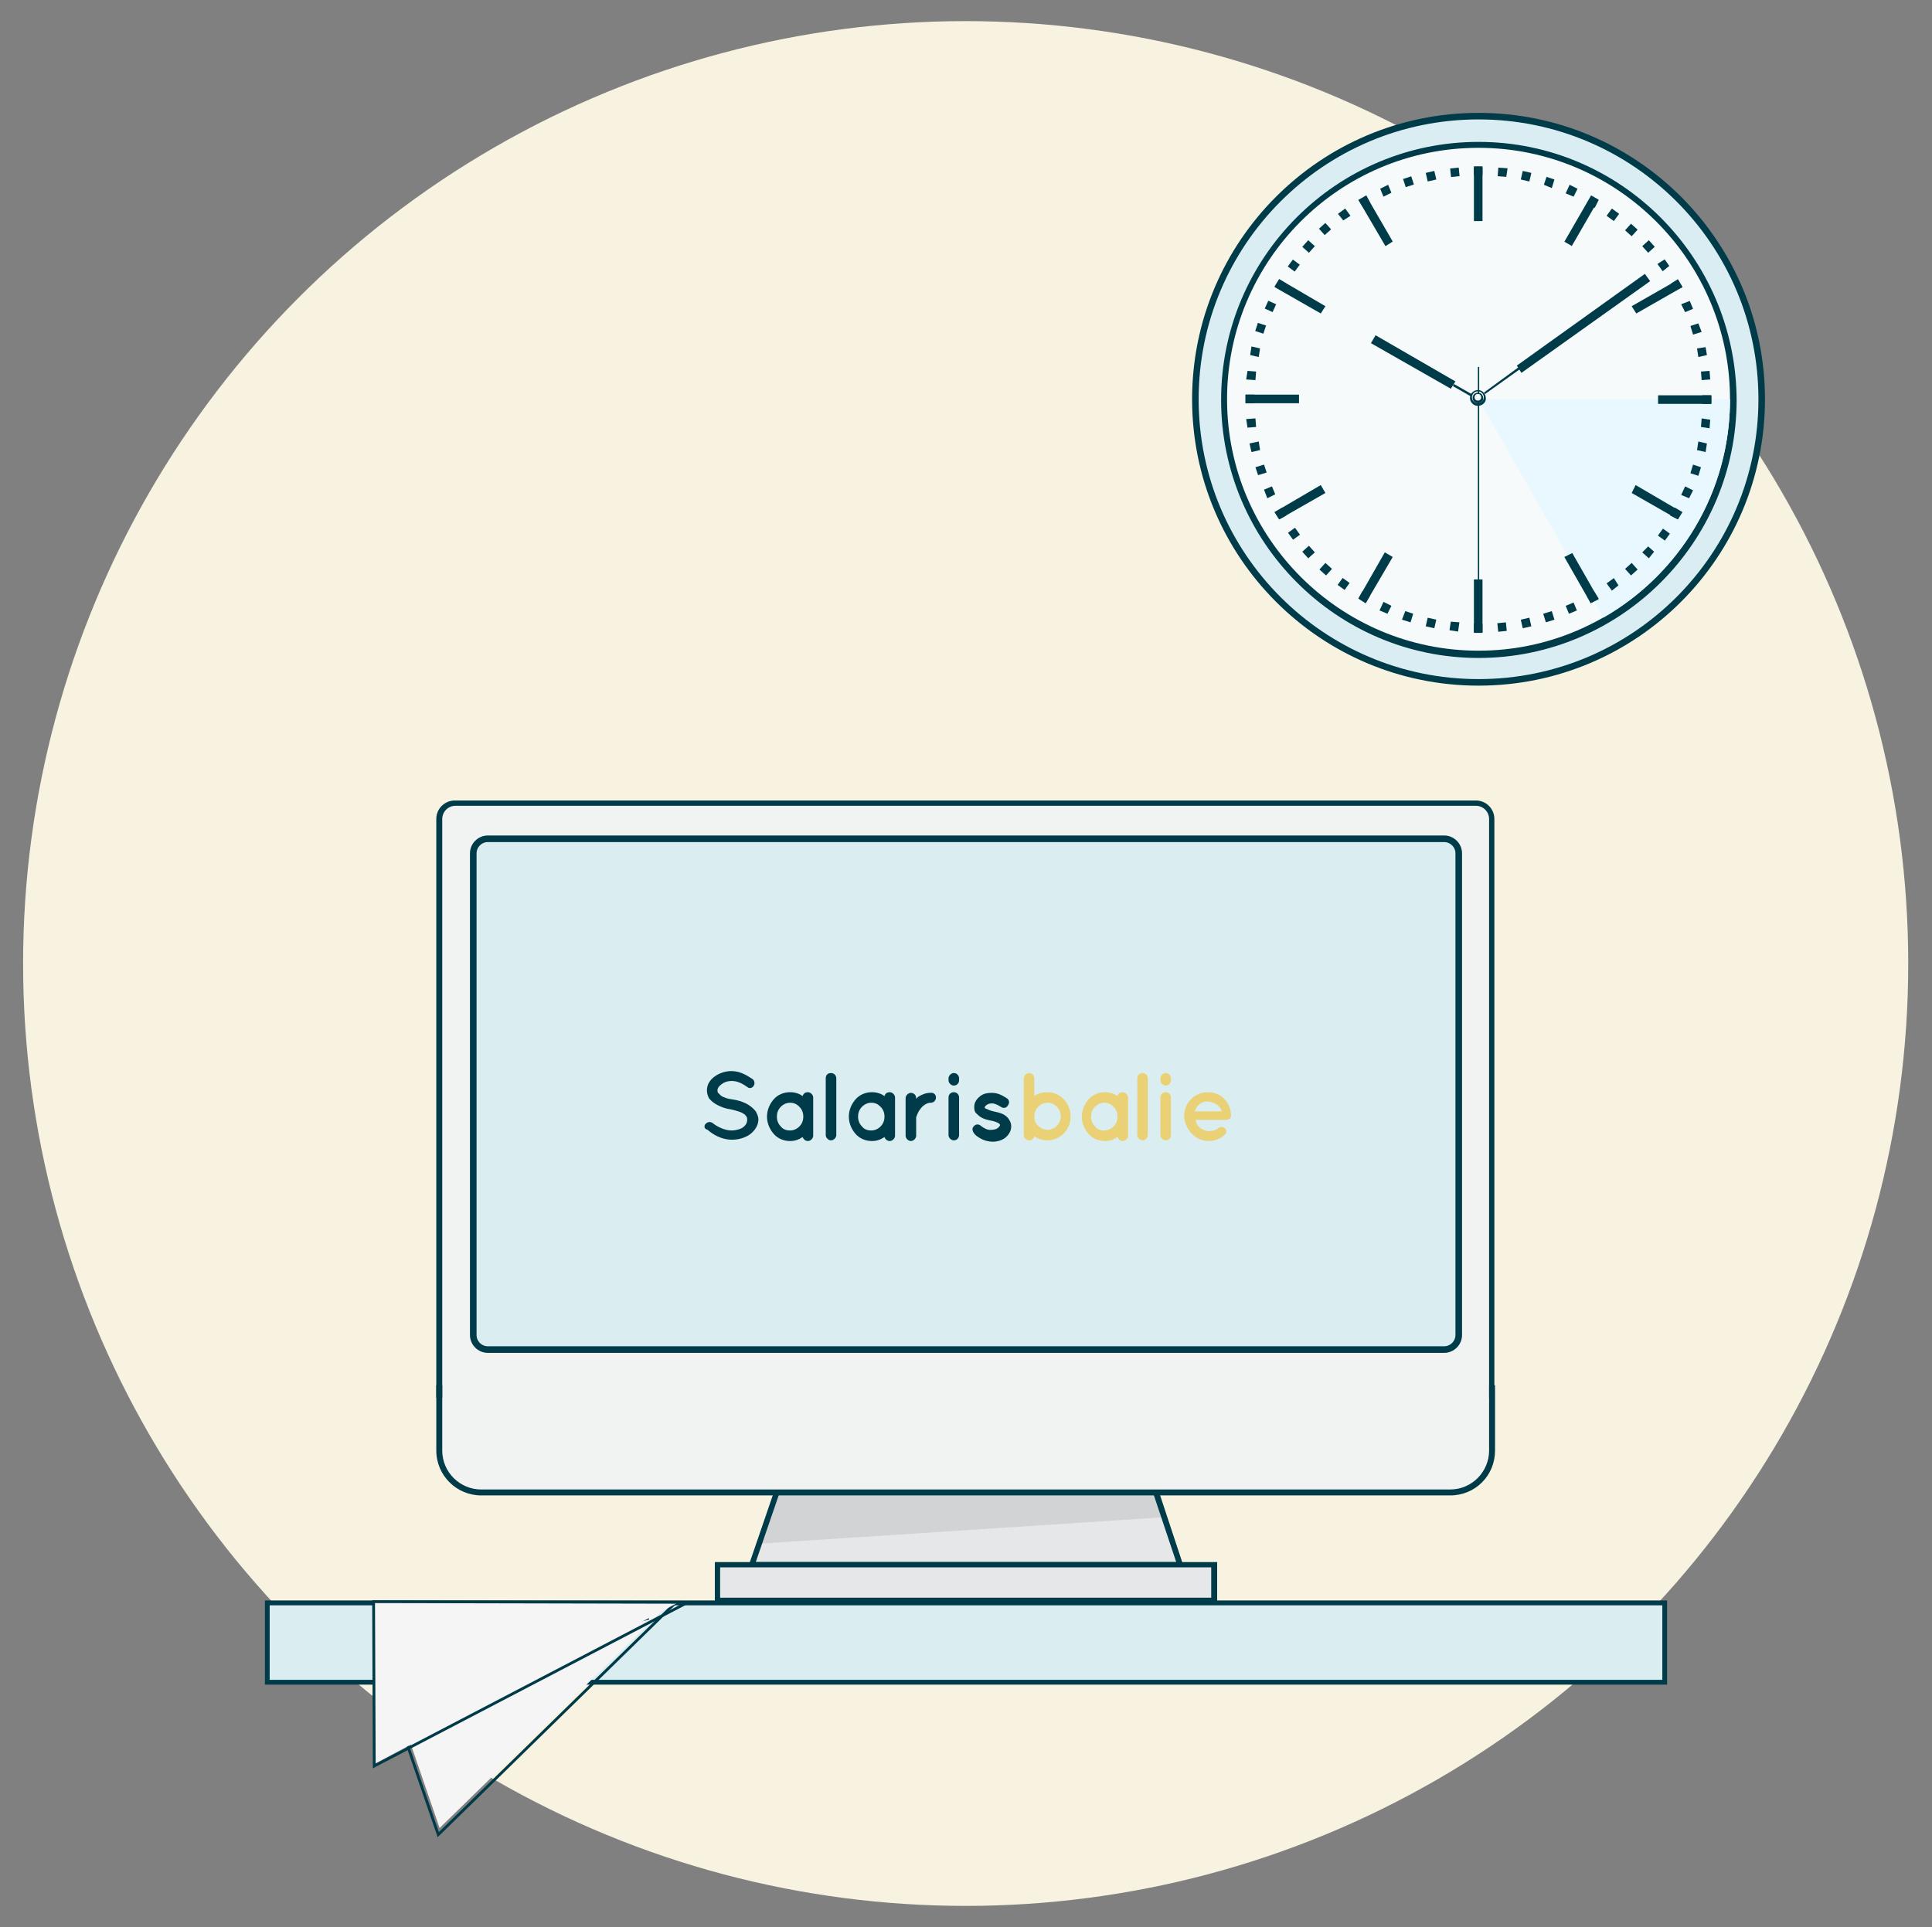 <?xml version="1.0" encoding="utf-8"?>
<!-- Generator: Adobe Illustrator 19.0.1, SVG Export Plug-In . SVG Version: 6.00 Build 0)  -->
<svg version="1.1" xmlns="http://www.w3.org/2000/svg" xmlns:xlink="http://www.w3.org/1999/xlink" x="0px" y="0px"
	 viewBox="0 0 292.7 292" style="enable-background:new 0 0 292.7 292;" xml:space="preserve">
<rect x="0" y="0" width="292.7" height="292" fill="#808080" stroke="none"/>
<style type="text/css">
	.st0{fill:#F8F3E0;}
	.st1{fill:#DAEEF2;stroke:#003B49;stroke-width:0.709;stroke-miterlimit:10;}
	.st2{fill:#E6E7E8;}
	.st3{fill:#D1D3D4;}
	.st4{fill:#003B49;}
	.st5{fill:#F1F2F2;}
	.st6{fill:#DAEEF2;stroke:#003B49;stroke-miterlimit:10;}
	.st7{fill:#F5F5F5;}
	.st8{fill:none;stroke:#003A48;stroke-width:0.425;stroke-miterlimit:10;}
	.st9{fill:#D9EDF2;stroke:#003B49;stroke-width:0.992;stroke-miterlimit:10;}
	.st10{fill:#F6FAFB;}
	.st11{fill:#E9F8FF;}
	.st12{enable-background:new    ;}
	.st13{fill:#EBD175;}
</style>
<g id="Layer_8">
	<circle class="st0" cx="146.3" cy="146" r="142.8"/>
</g>
<g id="Layer_9">
	<rect x="40.5" y="242.9" class="st1" width="211.7" height="12"/>
</g>
<g id="Layer_12">
	<g>
		<defs>
			<circle id="SVGID_1_" cx="146.3" cy="146" r="142.8"/>
		</defs>
		<clipPath id="SVGID_2_">
			<use xlink:href="#SVGID_1_"  style="overflow:visible;"/>
		</clipPath>
	</g>
</g>
<g id="Layer_11">
	<rect x="40.5" y="242.9" class="st1" width="211.7" height="12"/>
	<g>
		<polygon class="st2" points="178.8,237.1 113.9,237.1 122.2,212.9 170.7,212.9 		"/>
		<polygon class="st3" points="115.2,233.9 176.4,229.9 171.2,214.2 121.8,214.2 		"/>
		<g>
			<path class="st4" d="M179.4,237.6h-66.1l8.6-25.1h49.2L179.4,237.6z M114.5,236.7h63.7l-7.8-23.3h-47.9L114.5,236.7z"/>
		</g>
		<g>
			<path class="st5" d="M226.1,209.9v9.9c0,3.5-2.8,6.4-6.4,6.4H72.9c-3.5,0-6.4-2.8-6.4-6.4v-9.9H226.1z"/>
			<path class="st5" d="M66.6,216.2v-92.4c0-1.1,0.9-1.9,1.9-1.9h155.7c1.1,0,1.9,0.9,1.9,1.9v92.4H66.6z"/>
			<path class="st6" d="M218.8,204.5H73.9c-1.2,0-2.2-1-2.2-2.2v-73c0-1.2,1-2.2,2.2-2.2h144.9c1.2,0,2.2,1,2.2,2.2v73
				C221,203.5,220,204.5,218.8,204.5z"/>
			<g>
				<path class="st4" d="M226.5,211.8h-0.9v-87.7c0-1.1-0.9-2-2-2H69c-1.1,0-2,0.9-2,2v87.7h-0.9v-87.7c0-1.6,1.3-2.8,2.8-2.8h154.7
					c1.6,0,2.8,1.3,2.8,2.8V211.8z"/>
			</g>
			<g>
				<path class="st4" d="M219.7,226.6H72.9c-3.7,0-6.8-3-6.8-6.8v-9.9H67v9.9c0,3.3,2.7,5.9,5.9,5.9h146.8c3.3,0,5.9-2.7,5.9-5.9
					v-9.9h0.9v9.9C226.5,223.6,223.5,226.6,219.7,226.6z"/>
			</g>
		</g>
		<rect x="108.7" y="237.1" class="st2" width="75.2" height="5.4"/>
		<g>
			<path class="st4" d="M184.4,243h-76.1v-6.3h76.1V243z M109.1,242.1h74.4v-4.6h-74.4V242.1z"/>
		</g>
	</g>
	<g>
		<polygon class="st7" points="59,254.9 66.6,277 100.3,244.1 		"/>
		<g>
			<path class="st8" d="M66.4,278l-8.1-23.5l43.9-11.5L66.4,278z M59.7,255.3l38.6-10.1"/>
		</g>
		<polygon class="st7" points="56.6,242.7 56.7,267.3 102.8,242.8 		"/>
		<g>
			<path class="st8" d="M56.7,267.6l-0.1-24.9l47.6,0.1L56.7,267.6z"/>
		</g>
	</g>
</g>
<g id="Layer_5">
	<g>
		<circle class="st9" cx="224" cy="60.5" r="42.9"/>
		<g>
			<path class="st10" d="M224,99.1c-21.3,0-38.6-17.3-38.6-38.6c0-21.3,17.3-38.6,38.6-38.6c21.3,0,38.6,17.3,38.6,38.6
				C262.6,81.8,245.3,99.1,224,99.1z"/>
			<path class="st4" d="M224,22.4c21,0,38.1,17.1,38.1,38.1c0,21-17.1,38.1-38.1,38.1c-21,0-38.1-17.1-38.1-38.1
				C185.9,39.5,202.9,22.4,224,22.4 M224,21.5c-21.5,0-39,17.5-39,39.1c0,21.5,17.5,39.1,39,39.1c21.5,0,39.1-17.5,39.1-39.1
				C263,39,245.5,21.5,224,21.5L224,21.5z"/>
		</g>
		<g>
			<path class="st11" d="M224,60.5l18.9,33.1c11.5-6.6,19.2-18.9,19.2-33.1H224z"/>
		</g>
		<g>
			<g>
				<rect x="223.3" y="25.2" class="st4" width="1.3" height="1.3"/>
				<rect x="223.3" y="25.4" class="st4" width="1.3" height="8.1"/>
				<polygon class="st4" points="211,36.6 209.9,37.3 205.8,30.3 207,29.7 				"/>
				<polygon class="st4" points="200.8,46.4 200.1,47.5 193.1,43.5 193.8,42.3 				"/>
				<rect x="188.7" y="59.8" class="st4" width="8.1" height="1.3"/>
				<polygon class="st4" points="200.1,73.5 200.8,74.7 193.8,78.7 193.1,77.6 				"/>
				<polygon class="st4" points="209.8,83.7 211,84.4 206.9,91.4 205.8,90.7 				"/>
				<rect x="223.3" y="87.8" class="st4" width="1.3" height="8.1"/>
				<polygon class="st4" points="237,84.4 238.2,83.8 242.2,90.8 241,91.4 				"/>
				<polygon class="st4" points="247.2,74.7 247.8,73.5 254.8,77.6 254.2,78.7 				"/>
				<polygon class="st4" points="251.2,61.2 251.2,59.9 259.2,59.9 259.2,61.2 				"/>
				<polygon class="st4" points="247.9,47.5 247.2,46.4 254.2,42.4 254.9,43.5 				"/>
				
					<rect x="238.9" y="29.5" transform="matrix(0.866 0.5 -0.5 0.866 48.918 -115.388)" class="st4" width="1.3" height="8.1"/>
				
					<rect x="219.7" y="25.4" transform="matrix(0.995 -0.103 0.103 0.995 -1.517 22.885)" class="st4" width="1.3" height="1.3"/>
				<polygon class="st4" points="217.6,27.2 216.3,27.5 216,26.2 217.3,25.9 				"/>
				<rect x="212.7" y="26.9" transform="matrix(0.951 -0.31 0.31 0.951 1.951 67.478)" class="st4" width="1.3" height="1.3"/>
				<polygon class="st4" points="210.8,29.2 209.6,29.8 209.1,28.6 210.3,28 				"/>
				<polygon class="st4" points="207.6,30.8 206.5,31.4 205.8,30.3 207,29.6 				"/>
				<polygon class="st4" points="204.6,32.7 203.5,33.4 202.7,32.4 203.8,31.6 				"/>
				
					<rect x="200.2" y="34.1" transform="matrix(0.743 -0.669 0.669 0.743 28.263 143.254)" class="st4" width="1.3" height="1.3"/>
				<polygon class="st4" points="199.2,37.3 198.3,38.3 197.3,37.4 198.2,36.4 				"/>
				
					<rect x="195.3" y="39.5" transform="matrix(0.592 -0.806 0.806 0.592 47.645 174.41)" class="st4" width="1.3" height="1.3"/>
				<polygon class="st4" points="194.9,43 194.3,44.1 193.1,43.4 193.8,42.3 				"/>
				
					<rect x="191.7" y="45.8" transform="matrix(0.409 -0.913 0.913 0.409 71.394 203.048)" class="st4" width="1.3" height="1.3"/>
				
					<rect x="190.4" y="49.1" transform="matrix(0.31 -0.951 0.951 0.31 84.449 216.011)" class="st4" width="1.3" height="1.3"/>
				<polygon class="st4" points="190.9,52.8 190.7,54.1 189.4,53.8 189.6,52.5 				"/>
				<polygon class="st4" points="190.3,56.3 190.2,57.6 188.8,57.5 189,56.2 				"/>
				<rect x="188.7" y="59.8" class="st4" width="1.3" height="1.3"/>
				<polygon class="st4" points="190.2,63.4 190.3,64.7 189,64.8 188.8,63.5 				"/>
				<polygon class="st4" points="190.7,66.9 190.9,68.2 189.6,68.5 189.3,67.2 				"/>
				<polygon class="st4" points="191.5,70.4 191.9,71.6 190.6,72 190.2,70.8 				"/>
				<polygon class="st4" points="192.7,73.7 193.2,74.9 192,75.5 191.5,74.2 				"/>
				<polygon class="st4" points="194.3,76.9 194.9,78.1 193.8,78.7 193.1,77.6 				"/>
				
					<rect x="195.3" y="80.2" transform="matrix(-0.585 -0.811 0.811 -0.585 245.105 287.09)" class="st4" width="1.3" height="1.3"/>
				<polygon class="st4" points="198.3,82.7 199.2,83.7 198.2,84.6 197.3,83.6 				"/>
				<polygon class="st4" points="200.8,85.3 201.8,86.2 200.9,87.2 199.9,86.3 				"/>
				
					<rect x="203" y="87.8" transform="matrix(-0.81 -0.587 0.587 -0.81 316.595 279.672)" class="st4" width="1.3" height="1.3"/>
				<polygon class="st4" points="206.4,89.6 207.6,90.2 206.9,91.4 205.8,90.7 				"/>
				<polygon class="st4" points="209.6,91.2 210.8,91.8 210.2,93 209,92.5 				"/>
				<polygon class="st4" points="212.9,92.6 214.1,93 213.7,94.3 212.4,93.9 				"/>
				<polygon class="st4" points="216.3,93.6 217.6,93.9 217.3,95.2 216,94.9 				"/>
				<polygon class="st4" points="219.8,94.2 221.1,94.3 220.9,95.7 219.6,95.5 				"/>
				<polygon class="st4" points="223.3,94.5 224.6,94.5 224.6,95.8 223.3,95.8 				"/>
				
					<rect x="226.9" y="94.3" transform="matrix(-0.995 0.102 -0.102 -0.995 463.659 166.281)" class="st4" width="1.3" height="1.3"/>
				<polygon class="st4" points="230.4,93.9 231.7,93.6 232,94.9 230.7,95.2 				"/>
				<polygon class="st4" points="233.8,93 235.1,92.6 235.5,93.9 234.2,94.3 				"/>
				<polygon class="st4" points="237.2,91.8 238.4,91.3 238.9,92.5 237.7,93 				"/>
				<polygon class="st4" points="240.4,90.3 241.5,89.6 242.2,90.7 241,91.4 				"/>
				<polygon class="st4" points="243.4,88.4 244.5,87.6 245.2,88.7 244.2,89.5 				"/>
				<polygon class="st4" points="246.2,86.2 247.2,85.3 248.1,86.3 247.1,87.2 				"/>
				<polygon class="st4" points="248.8,83.7 249.7,82.8 250.6,83.6 249.8,84.6 				"/>
				
					<rect x="251.3" y="80.2" transform="matrix(-0.588 0.809 -0.809 -0.588 465.638 -75.279)" class="st4" width="1.3" height="1.3"/>
				<polygon class="st4" points="253,78.1 253.7,76.9 254.9,77.6 254.2,78.7 				"/>
				<polygon class="st4" points="254.7,75 255.3,73.7 256.5,74.3 255.9,75.5 				"/>
				<polygon class="st4" points="256.1,71.7 256.5,70.4 257.7,70.8 257.3,72.1 				"/>
				<polygon class="st4" points="257.1,68.2 257.3,66.9 258.6,67.2 258.4,68.5 				"/>
				<polygon class="st4" points="257.7,64.7 257.8,63.4 259.1,63.6 259,64.9 				"/>
				<polygon class="st4" points="257.9,61.2 257.9,59.9 259.3,59.9 259.3,61.2 				"/>
				<polygon class="st4" points="257.8,57.6 257.7,56.3 259,56.2 259.1,57.5 				"/>
				<polygon class="st4" points="257.3,54.1 257.1,52.8 258.4,52.6 258.6,53.8 				"/>
				<polygon class="st4" points="256.5,50.7 256.1,49.4 257.3,49 257.8,50.3 				"/>
				<polygon class="st4" points="255.3,47.3 254.7,46.1 256,45.6 256.5,46.8 				"/>
				<polygon class="st4" points="253.7,44.1 253.1,43 254.2,42.3 254.9,43.5 				"/>
				<polygon class="st4" points="251.9,41.1 251.1,40 252.2,39.3 252.9,40.3 				"/>
				<polygon class="st4" points="249.7,38.3 248.8,37.3 249.8,36.4 250.7,37.4 				"/>
				<polygon class="st4" points="247.2,35.8 246.2,34.9 247.1,33.9 248.1,34.8 				"/>
				<polygon class="st4" points="244.5,33.5 243.4,32.7 244.2,31.6 245.3,32.4 				"/>
				<polygon class="st4" points="241.6,31.5 240.4,30.8 241.1,29.7 242.2,30.3 				"/>
				<polygon class="st4" points="238.4,29.8 237.2,29.3 237.8,28 239,28.6 				"/>
				<polygon class="st4" points="235.1,28.5 233.9,28 234.3,26.8 235.5,27.2 				"/>
				<polygon class="st4" points="231.7,27.5 230.4,27.2 230.7,25.9 232,26.2 				"/>
				<polygon class="st4" points="228.2,26.8 226.9,26.7 227,25.4 228.4,25.5 				"/>
			</g>
			<polygon class="st4" points="220.5,57.8 219.8,58.9 207.7,52 208.4,50.8 			"/>
			<g>
				<polygon class="st4" points="222.9,60.1 220.1,58.5 220.3,58.2 223.1,59.8 				"/>
			</g>
			<polygon class="st4" points="230.5,56.5 229.8,55.4 249.2,41.5 250,42.6 			"/>
			<g>
				<polygon class="st4" points="225,59.7 224.8,59.5 230.4,55.4 230.6,55.7 				"/>
			</g>
			<g>
				<path class="st4" d="M223.9,61.5c-0.7,0-1.2-0.6-1.2-1.2c0-0.7,0.6-1.2,1.2-1.2c0.7,0,1.2,0.6,1.2,1.2
					C225.2,60.9,224.6,61.5,223.9,61.5z M223.9,59.3c-0.5,0-0.9,0.4-0.9,0.9c0,0.5,0.4,0.9,0.9,0.9c0.5,0,0.9-0.4,0.9-0.9
					C224.8,59.7,224.4,59.3,223.9,59.3z"/>
			</g>
			<g>
				<g>
					<path class="st4" d="M223.9,61.1c-0.5,0-0.8-0.4-0.8-0.8c0-0.5,0.4-0.8,0.8-0.8c0.5,0,0.8,0.4,0.8,0.8
						C224.8,60.7,224.4,61.1,223.9,61.1z M223.9,59.7c-0.3,0-0.5,0.2-0.5,0.5c0,0.3,0.2,0.5,0.5,0.5c0.3,0,0.5-0.2,0.5-0.5
						C224.4,59.9,224.2,59.7,223.9,59.7z"/>
				</g>
				<rect x="223.9" y="60.9" class="st4" width="0.2" height="28.9"/>
				<rect x="223.9" y="55.6" class="st4" width="0.2" height="4"/>
			</g>
		</g>
	</g>
</g>
<g id="Layer_6">
	<g id="Layer_2_1_">
		<g class="st12">
			<path class="st4" d="M106.9,170.3c0.3-0.3,0.7-0.4,1.1-0.1c0.6,0.5,1.8,1.1,2.8,1.1c0.7,0,1.4-0.2,1.8-0.5
				c0.4-0.3,0.6-0.7,0.6-1.1c0-0.2,0-0.3-0.1-0.5c-0.1-0.1-0.2-0.3-0.4-0.4c-0.4-0.3-1.1-0.5-2-0.7h0c-0.7-0.1-1.3-0.3-1.9-0.6
				c-0.6-0.3-1-0.6-1.4-1.1c-0.2-0.4-0.3-0.8-0.3-1.2c0-0.9,0.5-1.6,1.2-2.1c0.7-0.5,1.6-0.8,2.5-0.8c1.4,0,2.4,0.7,3.2,1.2
				c0.3,0.2,0.4,0.7,0.2,1c-0.2,0.4-0.7,0.5-1,0.2c-0.7-0.5-1.5-0.9-2.3-0.9c-0.7,0-1.2,0.2-1.6,0.5c-0.4,0.3-0.6,0.6-0.6,0.9
				c0,0.2,0,0.3,0.1,0.4c0.1,0.1,0.2,0.2,0.4,0.4c0.4,0.3,1,0.5,1.8,0.6h0c0.7,0.1,1.4,0.3,2,0.6c0.6,0.3,1.1,0.7,1.5,1.2
				c0.2,0.4,0.4,0.8,0.4,1.2c0,0.9-0.5,1.7-1.3,2.3c-0.7,0.5-1.7,0.8-2.7,0.8c-1.6,0-2.9-0.8-3.7-1.5
				C106.7,171.1,106.6,170.6,106.9,170.3z"/>
		</g>
		<g class="st12">
			<path class="st4" d="M123.2,169.2v2.9c0,0.4-0.4,0.8-0.8,0.8c-0.4,0-0.7-0.3-0.8-0.6c-0.6,0.4-1.2,0.6-1.9,0.6
				c-1,0-1.9-0.4-2.5-1.1c-0.6-0.7-1-1.6-1-2.6c0-1,0.4-1.9,1-2.6c0.6-0.7,1.5-1.1,2.5-1.1c0.7,0,1.4,0.2,1.9,0.6
				c0.1-0.4,0.4-0.6,0.8-0.6c0.4,0,0.8,0.4,0.8,0.8V169.2z M121.7,169.2c0-0.6-0.2-1.1-0.6-1.5c-0.4-0.4-0.8-0.6-1.4-0.6
				c-0.5,0-1,0.2-1.4,0.6c-0.4,0.4-0.6,0.9-0.6,1.5c0,0.6,0.2,1.1,0.6,1.5c0.3,0.4,0.8,0.6,1.4,0.6c0.5,0,1-0.2,1.4-0.6
				C121.5,170.3,121.7,169.8,121.7,169.2z"/>
		</g>
		<g class="st12">
			<path class="st4" d="M125.9,162.6c0.5,0,0.8,0.4,0.8,0.8v8.6c0,0.4-0.4,0.8-0.8,0.8c-0.4,0-0.8-0.4-0.8-0.8v-8.6
				C125.1,162.9,125.4,162.6,125.9,162.6z"/>
		</g>
		<g class="st12">
			<path class="st4" d="M135.6,169.2v2.9c0,0.4-0.4,0.8-0.8,0.8c-0.4,0-0.7-0.3-0.8-0.6c-0.6,0.4-1.2,0.6-1.9,0.6
				c-1,0-1.9-0.4-2.5-1.1c-0.6-0.7-1-1.6-1-2.6c0-1,0.4-1.9,1-2.6c0.6-0.7,1.5-1.1,2.5-1.1c0.7,0,1.4,0.2,1.9,0.6
				c0.1-0.4,0.4-0.6,0.8-0.6c0.4,0,0.8,0.4,0.8,0.8V169.2z M134,169.2c0-0.6-0.2-1.1-0.6-1.5c-0.4-0.4-0.8-0.6-1.4-0.6
				c-0.5,0-1,0.2-1.4,0.6c-0.4,0.4-0.6,0.9-0.6,1.5c0,0.6,0.2,1.1,0.6,1.5c0.3,0.4,0.8,0.6,1.4,0.6c0.5,0,1-0.2,1.4-0.6
				C133.8,170.3,134,169.8,134,169.2z"/>
		</g>
		<g class="st12">
			<path class="st4" d="M141.8,166.3c0,0.4-0.3,0.8-0.8,0.8c-0.3,0-0.6,0.1-0.9,0.3c-0.3,0.2-0.5,0.4-0.7,0.7
				c-0.4,0.5-0.5,1-0.6,1.2v2.8c0,0.4-0.4,0.8-0.8,0.8c-0.4,0-0.8-0.4-0.8-0.8v-5.7c0-0.4,0.4-0.8,0.8-0.8c0.4,0,0.8,0.3,0.8,0.8
				v0.1c0.1-0.1,0.2-0.2,0.3-0.3c0.5-0.3,1.1-0.6,1.8-0.6C141.5,165.5,141.8,165.9,141.8,166.3z"/>
			<path class="st4" d="M145.3,163.7c0,0.4-0.3,0.8-0.8,0.8c-0.4,0-0.8-0.4-0.8-0.8v-0.3c0-0.4,0.4-0.8,0.8-0.8
				c0.5,0,0.8,0.4,0.8,0.8V163.7z M145.3,166.3v5.7c0,0.4-0.3,0.8-0.8,0.8c-0.4,0-0.8-0.4-0.8-0.8v-5.7c0-0.5,0.4-0.8,0.8-0.8
				C145,165.5,145.3,165.9,145.3,166.3z"/>
			<path class="st4" d="M147.5,170.7c0.3-0.4,0.8-0.4,1.1-0.1c0.4,0.3,1,0.7,1.6,0.6c0.4,0,0.8-0.1,1-0.3c0.2-0.2,0.3-0.3,0.3-0.4
				c0-0.1,0-0.1,0-0.1c0,0-0.1-0.1-0.2-0.2c-0.2-0.1-0.6-0.3-1.2-0.4h0c-0.5-0.1-0.9-0.2-1.3-0.4c-0.4-0.2-0.7-0.5-1-0.8
				c-0.2-0.3-0.2-0.6-0.2-0.9c0-0.7,0.4-1.2,0.9-1.6c0.5-0.4,1.1-0.5,1.8-0.5c1,0,1.7,0.5,2.2,0.8c0.4,0.2,0.5,0.7,0.2,1.1
				c-0.2,0.4-0.7,0.5-1.1,0.2c-0.5-0.3-0.9-0.5-1.3-0.5c-0.4,0-0.7,0.1-0.9,0.3c-0.2,0.1-0.2,0.3-0.2,0.3c0,0.1,0,0.1,0,0.1
				c0,0,0.1,0.1,0.2,0.1c0.2,0.1,0.6,0.3,1.1,0.4l0,0h0c0.5,0.1,0.9,0.2,1.4,0.4c0.4,0.2,0.8,0.5,1,0.9c0.2,0.3,0.3,0.6,0.3,1
				c0,0.7-0.4,1.3-0.9,1.7c-0.5,0.4-1.2,0.6-1.9,0.6c-1.1,0-2-0.5-2.6-1C147.3,171.5,147.2,171,147.5,170.7z"/>
		</g>
		<g class="st12">
			<path class="st13" d="M155.1,169.2C155.1,169.1,155.1,169.1,155.1,169.2v-5.8c0-0.4,0.4-0.8,0.8-0.8c0.5,0,0.8,0.4,0.8,0.8v2.7
				c0.5-0.4,1.2-0.6,2-0.6c2,0,3.5,1.7,3.5,3.7c0,2-1.6,3.6-3.5,3.6c-0.7,0-1.4-0.2-2-0.6c-0.1,0.4-0.4,0.6-0.8,0.6
				c-0.4,0-0.8-0.4-0.8-0.8V169.2z M156.7,169.2c0,0.6,0.2,1.1,0.6,1.4c0.4,0.4,0.8,0.6,1.4,0.6c0.5,0,1-0.2,1.4-0.6
				c0.4-0.4,0.6-0.9,0.6-1.4c0-0.6-0.2-1.1-0.6-1.5c-0.4-0.4-0.8-0.6-1.4-0.6c-0.5,0-1,0.2-1.4,0.6
				C156.9,168.1,156.7,168.6,156.7,169.2z"/>
		</g>
		<g class="st12">
			<path class="st13" d="M170.9,169.2v2.9c0,0.4-0.4,0.8-0.8,0.8c-0.4,0-0.7-0.3-0.8-0.6c-0.6,0.4-1.2,0.6-1.9,0.6
				c-1,0-1.9-0.4-2.5-1.1c-0.6-0.7-1-1.6-1-2.6c0-1,0.4-1.9,1-2.6c0.6-0.7,1.5-1.1,2.5-1.1c0.7,0,1.4,0.2,1.9,0.6
				c0.1-0.4,0.4-0.6,0.8-0.6c0.4,0,0.8,0.4,0.8,0.8V169.2z M169.3,169.2c0-0.6-0.2-1.1-0.6-1.5c-0.4-0.4-0.8-0.6-1.4-0.6
				c-0.5,0-1,0.2-1.4,0.6c-0.4,0.4-0.6,0.9-0.6,1.5c0,0.6,0.2,1.1,0.6,1.5c0.3,0.4,0.8,0.6,1.4,0.6c0.5,0,1-0.2,1.4-0.6
				C169.1,170.3,169.3,169.8,169.3,169.2z"/>
		</g>
		<g class="st12">
			<path class="st13" d="M173.1,162.6c0.5,0,0.8,0.4,0.8,0.8v8.6c0,0.4-0.4,0.8-0.8,0.8c-0.4,0-0.8-0.4-0.8-0.8v-8.6
				C172.3,162.9,172.7,162.6,173.1,162.6z"/>
			<path class="st13" d="M177.4,163.7c0,0.4-0.3,0.8-0.8,0.8c-0.4,0-0.8-0.4-0.8-0.8v-0.3c0-0.4,0.4-0.8,0.8-0.8
				c0.5,0,0.8,0.4,0.8,0.8V163.7z M177.4,166.3v5.7c0,0.4-0.3,0.8-0.8,0.8c-0.4,0-0.8-0.4-0.8-0.8v-5.7c0-0.5,0.4-0.8,0.8-0.8
				C177.1,165.5,177.4,165.9,177.4,166.3z"/>
			<path class="st13" d="M179.4,169.1c0-2,1.6-3.6,3.6-3.6c1.9,0,3.4,1.4,3.5,3.4c0,0,0,0,0,0.1c0,0,0,0.1,0,0.1
				c0,0.4-0.4,0.6-0.8,0.6h-4.6c0.1,0.3,0.2,0.7,0.5,1c0.3,0.4,0.9,0.6,1.4,0.7c0.5,0,1.2-0.1,1.5-0.4c0.3-0.3,0.9-0.3,1.1,0
				c0.2,0.2,0.3,0.6,0,0.9c-0.7,0.7-1.6,1-2.6,1C181,172.8,179.5,171.1,179.4,169.1z M181,168.4h4.1c-0.1-0.6-0.9-1.4-2.2-1.5
				C181.8,166.9,181.2,167.8,181,168.4z"/>
		</g>
	</g>
</g>
</svg>
